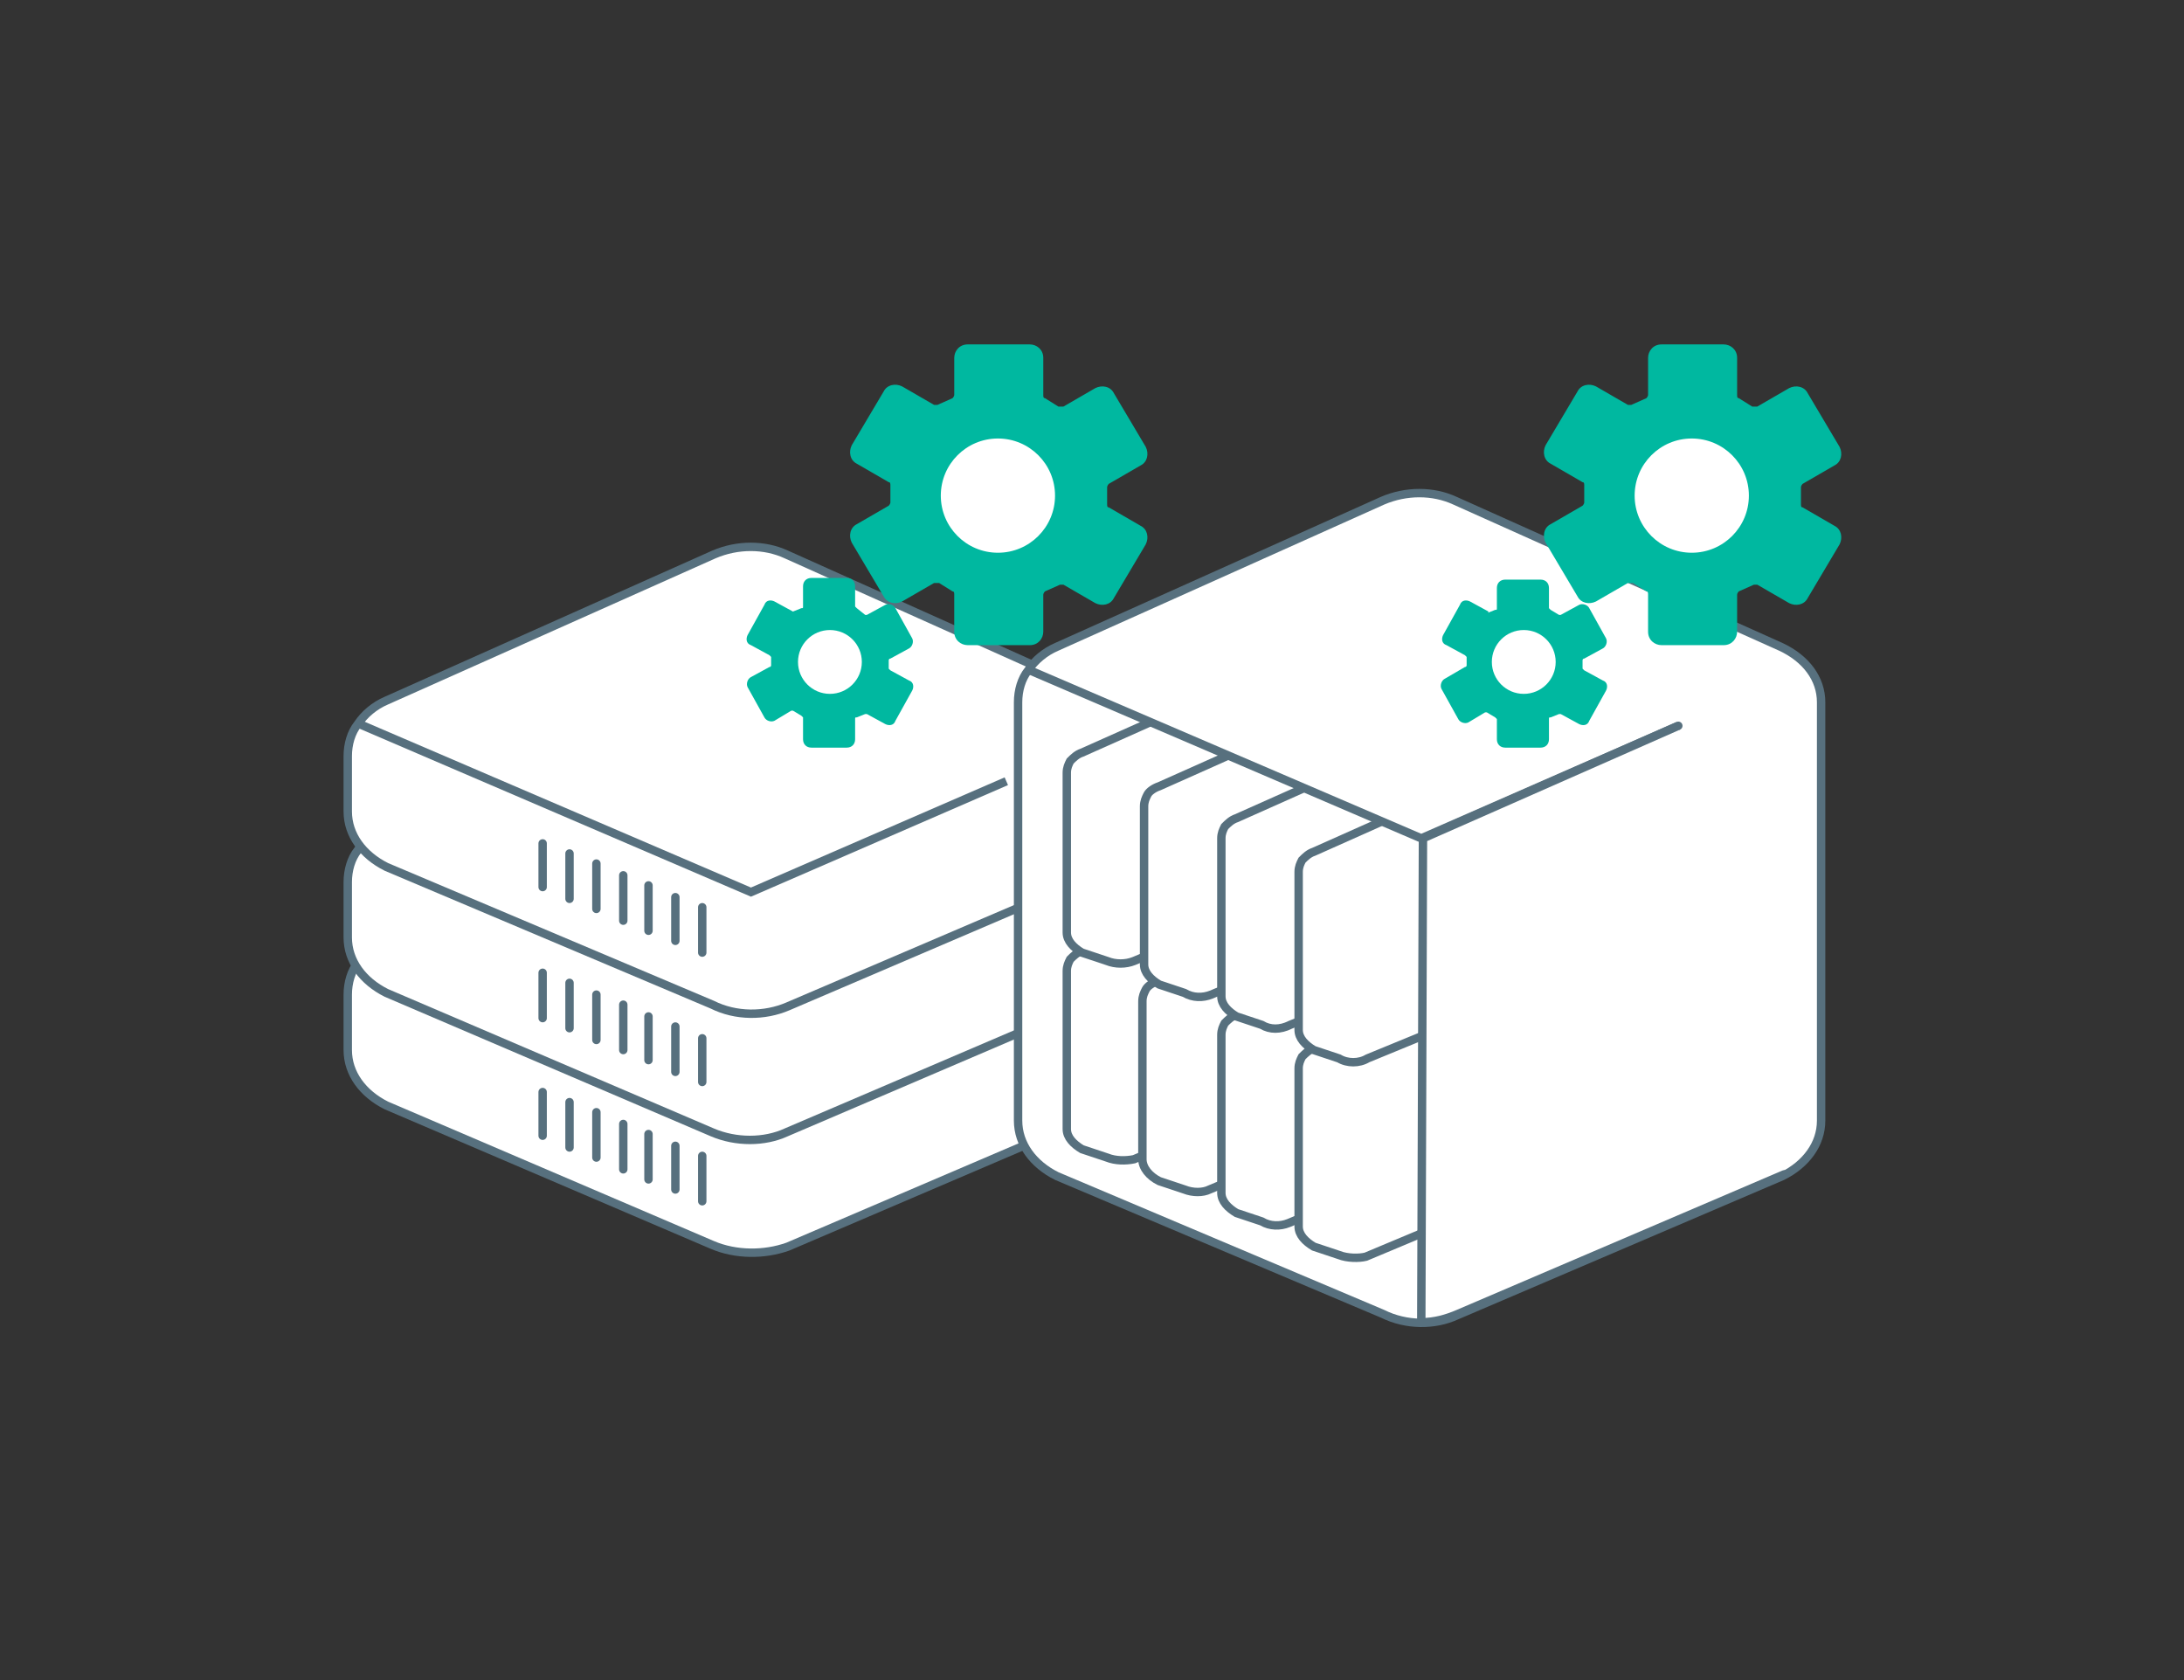 <?xml version="1.0" encoding="utf-8"?>
<!-- Generator: Adobe Illustrator 25.1.0, SVG Export Plug-In . SVG Version: 6.00 Build 0)  -->
<svg version="1.1" xmlns="http://www.w3.org/2000/svg" xmlns:xlink="http://www.w3.org/1999/xlink" x="0px" y="0px"
	 viewBox="0 0 130 100" style="enable-background:new 0 0 130 100;" xml:space="preserve">
<rect x="0" y="0" width="130" height="100" fill="#333333" stroke="none"/>
<style type="text/css">
	.st0{display:none;}
	.st1{display:inline;}
	.st2{fill:#FFFFFF;stroke:#57707E;stroke-width:0.5;stroke-miterlimit:10;}
	.st3{fill:none;stroke:#57707E;stroke-width:0.5;stroke-miterlimit:10;}
	.st4{fill:#57707E;}
	.st5{fill:none;stroke:#57707E;stroke-width:0.5;stroke-linecap:round;stroke-linejoin:round;stroke-miterlimit:10;}
	.st6{fill:#FFFFFF;stroke:#57707E;stroke-width:0.5;stroke-linecap:round;stroke-linejoin:round;stroke-miterlimit:10;}
	.st7{fill:#00B8A0;}
	.st8{fill:#FFFFFF;}
	.st9{display:inline;fill:none;stroke:#57707E;stroke-width:0.5;stroke-linecap:round;stroke-linejoin:round;stroke-miterlimit:10;}
	
		.st10{display:inline;fill:#FFFFFF;stroke:#57707E;stroke-width:0.5;stroke-linecap:round;stroke-linejoin:round;stroke-miterlimit:10;}
	.st11{display:inline;fill:#57707E;}
	.st12{fill:none;stroke:#FFFFFF;stroke-width:1.5;stroke-miterlimit:10;}
	.st13{fill:none;stroke:#FFFFFF;stroke-width:2;stroke-linecap:round;stroke-linejoin:round;stroke-miterlimit:10;}
</style>
<g id="レイヤー_1" class="st0">
	<g class="st1">
		<g>
			<g>
				<path class="st2" d="M62.1,70L37,57.1c-1.8-1-3-3-3-5.1v-5.1c0-1.1,0.3-2.1,0.8-3c0.5-0.9,1.3-1.7,2.3-2.2l25.1-13.6
					c1.8-1,3.9-1,5.6,0l25.1,13.6c1.9,1,3.1,3,3.1,5.2v5.1c0,2.1-1.1,4.1-3,5.1L67.9,70C66.1,71,63.9,71,62.1,70z"/>
				<polyline class="st3" points="34.9,43.8 65.1,59.5 88.5,47.1 				"/>
				<circle class="st4" cx="43" cy="55.5" r="1.2"/>
			</g>
			<g>
				<polygon class="st4" points="49.9,57.1 47.7,55.9 47.7,53 49.9,54.2 				"/>
				<polygon class="st4" points="49.9,61 47.7,59.8 47.7,56.9 49.9,58.1 				"/>
				<polygon class="st4" points="52.8,58.7 50.6,57.5 50.6,54.5 52.8,55.7 				"/>
				<polygon class="st4" points="52.8,62.6 50.6,61.4 50.6,58.4 52.8,59.6 				"/>
				<polygon class="st4" points="55.7,60.2 53.5,59 53.5,56.1 55.7,57.3 				"/>
				<polygon class="st4" points="55.6,64.1 53.4,62.9 53.4,60 55.7,61.2 				"/>
				<polygon class="st4" points="58.5,61.8 56.3,60.6 56.3,57.6 58.6,58.8 				"/>
				<polygon class="st4" points="58.5,65.7 56.3,64.5 56.3,61.6 58.5,62.8 				"/>
				<polygon class="st4" points="61.4,63.3 59.2,62.1 59.2,59.2 61.4,60.4 				"/>
				<polygon class="st4" points="61.4,67.2 59.2,66 59.2,63.1 61.4,64.3 				"/>
				<polygon class="st4" points="38.6,51.5 36.4,50.3 36.4,47.3 38.6,48.5 				"/>
				<polygon class="st4" points="38.6,55.4 36.4,54.2 36.4,51.2 38.6,52.4 				"/>
			</g>
		</g>
		<line class="st5" x1="54.4" y1="78.3" x2="75.6" y2="78.3"/>
		<line class="st5" x1="65" y1="71.1" x2="65" y2="78.3"/>
		<circle class="st6" cx="65" cy="78.3" r="2.8"/>
	</g>
	<g class="st1">
		<path class="st7" d="M90.5,43.8h-24c-0.8,0-1.4-0.6-1.4-1.4V19.4c0-0.8,0.6-1.4,1.4-1.4h24c0.8,0,1.4,0.6,1.4,1.4v23.1
			C91.9,43.2,91.3,43.8,90.5,43.8z"/>
		<g>
			<g>
				<path class="st8" d="M87.3,24.8h-9.6c-0.2,0-0.4-0.2-0.4-0.4s0.2-0.4,0.4-0.4h9.6c0.2,0,0.4,0.2,0.4,0.4S87.5,24.8,87.3,24.8z"
					/>
				<g>
					<path class="st8" d="M83.7,27c-0.1-0.1,0-0.3,0.1-0.4l3.4-2.2l-3.4-2.2c-0.1-0.1-0.2-0.2-0.1-0.4c0.1-0.1,0.2-0.2,0.4-0.1
						l3.8,2.4c0.1,0,0.1,0.1,0.1,0.2c0,0.1,0,0.2-0.1,0.2l-3.8,2.4c0,0-0.1,0-0.1,0C83.8,27.1,83.7,27.1,83.7,27z"/>
				</g>
			</g>
			<g>
				<path class="st8" d="M79.3,37.8h-9.6c-0.2,0-0.4-0.2-0.4-0.4s0.2-0.4,0.4-0.4h9.6c0.2,0,0.4,0.2,0.4,0.4S79.5,37.8,79.3,37.8z"
					/>
				<g>
					<path class="st8" d="M73.3,34.8c0.1,0.1,0,0.3-0.1,0.4l-3.4,2.2l3.4,2.2c0.1,0.1,0.2,0.2,0.1,0.4c-0.1,0.1-0.2,0.2-0.4,0.1
						l-3.8-2.4c-0.1,0-0.1-0.1-0.1-0.2c0-0.1,0-0.2,0.1-0.2l3.8-2.4c0,0,0.1,0,0.1,0C73.2,34.7,73.3,34.8,73.3,34.8z"/>
				</g>
			</g>
			<g>
				<path class="st8" d="M87.3,33.5h-9.6c-0.2,0-0.4-0.2-0.4-0.4c0-0.2,0.2-0.4,0.4-0.4h9.6c0.2,0,0.4,0.2,0.4,0.4
					C87.7,33.3,87.5,33.5,87.3,33.5z"/>
				<g>
					<path class="st8" d="M83.7,35.6c-0.1-0.1,0-0.3,0.1-0.4l3.4-2.2l-3.4-2.2c-0.1-0.1-0.2-0.2-0.1-0.4c0.1-0.1,0.2-0.2,0.4-0.1
						l3.8,2.4c0.1,0,0.1,0.1,0.1,0.2s0,0.2-0.1,0.2l-3.8,2.4c0,0-0.1,0-0.1,0C83.8,35.8,83.7,35.7,83.7,35.6z"/>
				</g>
			</g>
			<g>
				<path class="st8" d="M79.3,29.1h-9.6c-0.2,0-0.4-0.2-0.4-0.4s0.2-0.4,0.4-0.4h9.6c0.2,0,0.4,0.2,0.4,0.4S79.5,29.1,79.3,29.1z"
					/>
				<g>
					<path class="st8" d="M73.3,26.2c0.1,0.1,0,0.3-0.1,0.4l-3.4,2.2l3.4,2.2c0.1,0.1,0.2,0.2,0.1,0.4c-0.1,0.1-0.2,0.2-0.4,0.1
						L69.2,29c-0.1,0-0.1-0.1-0.1-0.2c0-0.1,0-0.2,0.1-0.2l3.8-2.4c0,0,0.1,0,0.1,0C73.2,26.1,73.3,26.1,73.3,26.2z"/>
				</g>
			</g>
		</g>
	</g>
</g>
<g id="レイヤー_2" class="st0">
	<g class="st1">
		<path class="st2" d="M61.8,70.9L36.3,57.8c-1.9-1.1-3-3.1-3-5.2v-5.2c0-1.1,0.3-2.2,0.8-3.1c0.5-0.9,1.3-1.7,2.3-2.2l25.5-13.8
			c1.8-1,3.9-1,5.7,0l25.5,13.8c1.9,1,3.1,3.1,3.1,5.3v5.2c0,2.2-1.2,4.1-3,5.2L67.7,70.9C65.9,72,63.6,72,61.8,70.9z"/>
		<polyline class="st3" points="34.2,44.4 64.8,60.2 88.6,47.7 		"/>
		<circle class="st4" cx="42.5" cy="56.3" r="1.2"/>
	</g>
	<line class="st9" x1="54" y1="79.3" x2="75.5" y2="79.3"/>
	<line class="st9" x1="64.7" y1="72" x2="64.7" y2="79.3"/>
	<circle class="st10" cx="64.7" cy="79.3" r="2.8"/>
	<line class="st9" x1="47.2" y1="55.4" x2="60.8" y2="62.4"/>
	<line class="st9" x1="47.2" y1="58.5" x2="60.8" y2="65.6"/>
	<g class="st1">
		<circle class="st7" cx="82.7" cy="31.4" r="14.4"/>
		<g>
			<path class="st8" d="M80.4,31.6h-9.6c-0.2,0-0.4-0.2-0.4-0.4c0-0.2,0.2-0.4,0.4-0.4h9.6c0.2,0,0.4,0.2,0.4,0.4
				C80.8,31.4,80.7,31.6,80.4,31.6z"/>
			<g>
				<path class="st8" d="M74.6,28.6c0.1,0.1,0,0.3-0.1,0.4L71,31.2l3.5,2.2c0.1,0.1,0.2,0.2,0.1,0.4c-0.1,0.1-0.2,0.2-0.4,0.1
					l-3.8-2.4c-0.1,0-0.1-0.1-0.1-0.2c0-0.1,0-0.2,0.1-0.2l3.8-2.4c0,0,0.1,0,0.1,0C74.4,28.5,74.5,28.5,74.6,28.6z"/>
			</g>
		</g>
		<g>
			<path class="st8" d="M94.5,31.6h-9.6c-0.2,0-0.4-0.2-0.4-0.4c0-0.2,0.2-0.4,0.4-0.4h9.6c0.2,0,0.4,0.2,0.4,0.4
				C94.9,31.4,94.7,31.6,94.5,31.6z"/>
			<g>
				<path class="st8" d="M90.8,33.8c-0.1-0.1,0-0.3,0.1-0.4l3.5-2.2L90.9,29c-0.1-0.1-0.2-0.2-0.1-0.4c0.1-0.1,0.2-0.2,0.4-0.1
					L95,31c0.1,0,0.1,0.1,0.1,0.2c0,0.1,0,0.2-0.1,0.2l-3.8,2.4c0,0-0.1,0-0.1,0C90.9,33.9,90.8,33.9,90.8,33.8z"/>
			</g>
		</g>
		<g>
			<path class="st8" d="M82.7,44.2c-0.2,0-0.4-0.2-0.4-0.4v-9.6c0-0.2,0.2-0.4,0.4-0.4c0.2,0,0.4,0.2,0.4,0.4v9.6
				C83.1,44,82.9,44.2,82.7,44.2z"/>
			<g>
				<path class="st8" d="M80.1,37.9c0.1,0.1,0.3,0,0.4-0.1l2.2-3.5l2.2,3.5c0.1,0.1,0.2,0.2,0.4,0.1c0.1-0.1,0.2-0.2,0.1-0.4
					l-2.4-3.8c0-0.1-0.1-0.1-0.2-0.1c-0.1,0-0.2,0-0.2,0.1L80,37.6c0,0,0,0.1,0,0.1C80,37.8,80,37.9,80.1,37.9z"/>
			</g>
		</g>
		<g>
			<path class="st8" d="M82.7,28.9c-0.2,0-0.4-0.2-0.4-0.4v-9.6c0-0.2,0.2-0.4,0.4-0.4c0.2,0,0.4,0.2,0.4,0.4v9.6
				C83.1,28.7,82.9,28.9,82.7,28.9z"/>
			<g>
				<path class="st8" d="M85.3,24.8c-0.1-0.1-0.3,0-0.4,0.1l-2.2,3.5l-2.2-3.5c-0.1-0.1-0.2-0.2-0.4-0.1C80,24.9,79.9,25,80,25.2
					l2.4,3.8c0,0.1,0.1,0.1,0.2,0.1c0.1,0,0.2,0,0.2-0.1l2.4-3.8c0,0,0-0.1,0-0.1C85.4,24.9,85.3,24.8,85.3,24.8z"/>
			</g>
		</g>
	</g>
</g>
<g id="レイヤー_3" class="st0">
	<g class="st1">
		<path class="st2" d="M61.2,70.2L35.4,56.9c-1.9-1.1-3.1-3.1-3.1-5.3v-5.2c0-1.1,0.3-2.2,0.9-3.1c0.5-0.9,1.3-1.7,2.3-2.2l25.9-14
			c1.8-1,4-1,5.8,0l25.9,14c2,1.1,3.2,3.1,3.2,5.3v5.2c0,2.2-1.2,4.2-3.1,5.3L67.2,70.2C65.4,71.3,63.1,71.3,61.2,70.2z"/>
		<polyline class="st3" points="33.2,43.3 64.3,59.4 88.4,46.6 		"/>
		<circle class="st4" cx="41.6" cy="55.3" r="1.2"/>
	</g>
	<line class="st9" x1="53.3" y1="78.8" x2="75.2" y2="78.8"/>
	<line class="st9" x1="64.2" y1="71.3" x2="64.2" y2="78.8"/>
	<circle class="st10" cx="64.2" cy="78.8" r="2.9"/>
	<g class="st1">
		<line class="st5" x1="75.2" y1="20.7" x2="53.3" y2="20.7"/>
		<line class="st5" x1="64.2" y1="28.1" x2="64.2" y2="20.7"/>
		<circle class="st6" cx="64.2" cy="20.7" r="2.9"/>
	</g>
	<line class="st9" x1="46.4" y1="54.5" x2="60.2" y2="61.6"/>
	<line class="st9" x1="46.4" y1="57.7" x2="60.2" y2="64.8"/>
	<path class="st11" d="M87.3,25.1"/>
	<g class="st1">
		<path class="st7" d="M94.9,53.8H68.7c-0.8,0-1.4-0.6-1.4-1.4V27.2c0-0.8,0.6-1.4,1.4-1.4h26.2c0.8,0,1.4,0.6,1.4,1.4v25.2
			C96.2,53.2,95.6,53.8,94.9,53.8z"/>
		<g>
			<path class="st8" d="M82.6,42.2h-14c-0.3,0-0.5-0.2-0.5-0.5c0-0.3,0.2-0.5,0.5-0.5h14c0.3,0,0.5,0.2,0.5,0.5
				C83,42,82.8,42.2,82.6,42.2z"/>
			<g>
				<path class="st8" d="M78,45c-0.1-0.2-0.1-0.4,0.1-0.5l4.3-2.7L78.1,39c-0.2-0.1-0.2-0.3-0.1-0.5c0.1-0.2,0.3-0.2,0.5-0.1l4.8,3
					c0.1,0.1,0.2,0.2,0.2,0.3s-0.1,0.2-0.2,0.3l-4.8,3c-0.1,0-0.1,0.1-0.2,0.1C78.2,45.1,78.1,45.1,78,45z"/>
			</g>
		</g>
		<g>
			<path class="st8" d="M94.1,35.8H78.7c-0.3,0-0.5-0.2-0.5-0.5s0.2-0.5,0.5-0.5h15.4c0.3,0,0.5,0.2,0.5,0.5S94.3,35.8,94.1,35.8z"
				/>
			<g>
				<path class="st8" d="M83.3,32.2c0.1,0.2,0.1,0.4-0.1,0.5l-4.3,2.7l4.3,2.7c0.2,0.1,0.2,0.3,0.1,0.5c-0.1,0.2-0.3,0.2-0.5,0.1
					l-4.8-3c-0.1-0.1-0.2-0.2-0.2-0.3s0.1-0.2,0.2-0.3l4.8-3c0.1,0,0.1-0.1,0.2-0.1C83.1,32,83.2,32.1,83.3,32.2z"/>
			</g>
		</g>
		<g>
			<g>
				<circle class="st12" cx="81.7" cy="38.8" r="9.7"/>
			</g>
			<line class="st13" x1="89.2" y1="46.1" x2="98.8" y2="55.7"/>
			<path class="st8" d="M98.3,58c-0.7,0-1.5-0.3-2-0.8l-6-6c-1.1-1.1-1.1-2.9,0-4.1c1.1-1.1,2.9-1.1,4.1,0l6,6
				c1.1,1.1,1.1,2.9,0,4.1C99.7,57.7,99,58,98.3,58z"/>
			<path class="st7" d="M92.3,49.7c-0.1,0-0.2,0-0.3-0.1l-3.6-3.6c-0.2-0.2-0.2-0.5,0-0.7s0.5-0.2,0.7,0l3.6,3.6
				c0.2,0.2,0.2,0.5,0,0.7C92.5,49.6,92.4,49.7,92.3,49.7z"/>
			<path class="st7" d="M81.7,49c-5.6,0-10.1-4.6-10.1-10.2s4.6-10.2,10.1-10.2c5.6,0,10.2,4.6,10.2,10.2c0,1.4-0.3,2.7-0.8,4
				c-0.1,0.2-0.4,0.4-0.6,0.2c-0.2-0.1-0.4-0.4-0.2-0.6c0.5-1.1,0.7-2.4,0.7-3.6c0-5.1-4.1-9.2-9.2-9.2c-5.1,0-9.2,4.1-9.2,9.2
				s4.1,9.2,9.2,9.2c2.5,0,4.9-1,6.6-2.8c0.2-0.2,0.5-0.2,0.7,0c0.2,0.2,0.2,0.5,0,0.7C87.1,47.9,84.5,49,81.7,49z"/>
			<path class="st7" d="M98.3,56.1c-0.2,0-0.5-0.1-0.7-0.3l-6-6c-0.4-0.4-0.4-1,0-1.4s1-0.4,1.4,0l6,6c0.4,0.4,0.4,1,0,1.4
				C98.8,56,98.5,56.1,98.3,56.1z"/>
		</g>
	</g>
</g>
<g id="レイヤー_4">
	<g>
		<path class="st2" d="M42.4,74.1L23,65.8c-1.4-0.7-2.3-1.9-2.3-3.3v-3.3c0-0.7,0.2-1.4,0.6-1.9c0.4-0.6,1-1.1,1.7-1.4l19.4-8.7
			c1.4-0.6,3-0.6,4.3,0L66.2,56c1.5,0.7,2.4,1.9,2.4,3.3v3.3c0,1.4-0.9,2.6-2.3,3.3l-19.4,8.3C45.5,74.7,43.8,74.7,42.4,74.1z"/>
		<path class="st2" d="M42.4,67.4L23,59.1c-1.4-0.7-2.3-1.9-2.3-3.3v-3.3c0-0.7,0.2-1.4,0.6-1.9c0.4-0.6,1-1.1,1.7-1.4l19.4-8.7
			c1.4-0.6,3-0.6,4.3,0l19.4,8.7c1.5,0.7,2.4,1.9,2.4,3.3v3.3c0,1.4-0.9,2.6-2.3,3.3l-19.4,8.3C45.5,68,43.8,68,42.4,67.4z"/>
		<path class="st2" d="M42.4,59.8L23,51.6c-1.4-0.7-2.3-1.9-2.3-3.3V45c0-0.7,0.2-1.4,0.6-1.9c0.4-0.6,1-1.1,1.7-1.4L42.5,33
			c1.4-0.6,3-0.6,4.3,0l19.4,8.7c1.5,0.7,2.4,1.9,2.4,3.3v3.3c0,1.4-0.9,2.6-2.3,3.3l-19.4,8.3C45.5,60.5,43.8,60.5,42.4,59.8z"/>
		<polyline class="st3" points="21.4,43.1 44.7,53.1 59.9,46.5 		"/>
		<g>
			<line class="st5" x1="32.3" y1="52.8" x2="32.3" y2="50.2"/>
			<line class="st5" x1="33.9" y1="53.5" x2="33.9" y2="50.8"/>
			<line class="st5" x1="35.5" y1="54.1" x2="35.5" y2="51.4"/>
			<line class="st5" x1="37.1" y1="54.8" x2="37.1" y2="52.1"/>
			<line class="st5" x1="38.6" y1="55.4" x2="38.6" y2="52.7"/>
			<line class="st5" x1="40.2" y1="56" x2="40.2" y2="53.4"/>
			<line class="st5" x1="41.8" y1="56.7" x2="41.8" y2="54"/>
		</g>
		<g>
			<line class="st5" x1="32.3" y1="60.6" x2="32.3" y2="57.9"/>
			<line class="st5" x1="33.9" y1="61.2" x2="33.9" y2="58.5"/>
			<line class="st5" x1="35.5" y1="61.9" x2="35.5" y2="59.2"/>
			<line class="st5" x1="37.1" y1="62.5" x2="37.1" y2="59.8"/>
			<line class="st5" x1="38.6" y1="63.1" x2="38.6" y2="60.5"/>
			<line class="st5" x1="40.2" y1="63.8" x2="40.2" y2="61.1"/>
			<line class="st5" x1="41.8" y1="64.4" x2="41.8" y2="61.8"/>
		</g>
		<g>
			<line class="st5" x1="32.3" y1="67.6" x2="32.3" y2="65"/>
			<line class="st5" x1="33.9" y1="68.3" x2="33.9" y2="65.6"/>
			<line class="st5" x1="35.5" y1="68.9" x2="35.5" y2="66.2"/>
			<line class="st5" x1="37.1" y1="69.6" x2="37.1" y2="66.9"/>
			<line class="st5" x1="38.6" y1="70.2" x2="38.6" y2="67.5"/>
			<line class="st5" x1="40.2" y1="70.8" x2="40.2" y2="68.2"/>
			<line class="st5" x1="41.8" y1="71.5" x2="41.8" y2="68.8"/>
		</g>
	</g>
	<g>
		<g>
			<g>
				<path class="st7" d="M55.6,24.1L53.7,23c-0.4-0.2-0.9-0.1-1.1,0.3l-1.9,3.2c-0.2,0.4-0.1,0.9,0.3,1.1l1.9,1.1
					c0.1,0,0.1,0.1,0.1,0.2l0,1c0,0.1-0.1,0.2-0.1,0.2l-1.9,1.1c-0.4,0.2-0.5,0.7-0.3,1.1l1.9,3.2c0.2,0.4,0.7,0.5,1.1,0.3l1.9-1.1
					c0.1,0,0.2,0,0.3,0l0.8,0.5c0.1,0,0.1,0.1,0.1,0.2l0,2.2c0,0.5,0.4,0.8,0.8,0.8l3.7,0c0.5,0,0.8-0.4,0.8-0.8l0-2.2
					c0-0.1,0.1-0.2,0.1-0.2l0.9-0.4c0.1,0,0.2,0,0.2,0l1.9,1.1c0.4,0.2,0.9,0.1,1.1-0.3l1.9-3.2c0.2-0.4,0.1-0.9-0.3-1.1L66,30.2
					c-0.1,0-0.1-0.1-0.1-0.2l0-1c0-0.1,0.1-0.2,0.1-0.2l1.9-1.1c0.4-0.2,0.5-0.7,0.3-1.1l-1.9-3.2c-0.2-0.4-0.7-0.5-1.1-0.3
					l-1.9,1.1c-0.1,0-0.2,0-0.3,0l-0.8-0.5c-0.1,0-0.1-0.1-0.1-0.2l0-2.2c0-0.5-0.4-0.8-0.8-0.8l-3.7,0c-0.5,0-0.8,0.4-0.8,0.8
					l0,2.2c0,0.1-0.1,0.2-0.1,0.2l-0.9,0.4C55.7,24.1,55.6,24.1,55.6,24.1z"/>
			</g>
			<circle class="st8" cx="59.4" cy="29.5" r="3.4"/>
		</g>
		<g>
			<g>
				<path class="st7" d="M47.2,36.4l-1.1-0.6c-0.2-0.1-0.5-0.1-0.6,0.2l-1,1.8c-0.1,0.2-0.1,0.5,0.2,0.6l1.1,0.6
					c0,0,0.1,0.1,0.1,0.1l0,0.5c0,0,0,0.1-0.1,0.1l-1.1,0.6c-0.2,0.1-0.3,0.4-0.2,0.6l1,1.8c0.1,0.2,0.4,0.3,0.6,0.2l1-0.6
					c0,0,0.1,0,0.1,0l0.5,0.3c0,0,0.1,0.1,0.1,0.1V44c0,0.3,0.2,0.5,0.5,0.5l2.1,0c0.3,0,0.5-0.2,0.5-0.5v-1.2c0-0.1,0-0.1,0.1-0.1
					l0.5-0.2c0,0,0.1,0,0.1,0l1.1,0.6c0.2,0.1,0.5,0.1,0.6-0.2l1-1.8c0.1-0.2,0.1-0.5-0.2-0.6L53,39.9c0,0-0.1-0.1-0.1-0.1l0-0.5
					c0,0,0-0.1,0.1-0.1l1.1-0.6c0.2-0.1,0.3-0.4,0.2-0.6l-1-1.8c-0.1-0.2-0.4-0.3-0.6-0.2l-1.1,0.6c0,0-0.1,0-0.1,0L51,36.2
					c0,0-0.1-0.1-0.1-0.1l0-1.2c0-0.3-0.2-0.5-0.5-0.5l-2.1,0c-0.3,0-0.5,0.2-0.5,0.5l0,1.2c0,0.1,0,0.1-0.1,0.1l-0.5,0.2
					C47.3,36.5,47.3,36.4,47.2,36.4z"/>
			</g>
			<circle class="st8" cx="49.4" cy="39.4" r="1.9"/>
		</g>
	</g>
	<g>
		<path class="st2" d="M82.3,78.2L62.9,70c-1.4-0.7-2.3-1.9-2.3-3.3V41.8c0-0.7,0.2-1.4,0.6-1.9c0.4-0.6,1-1.1,1.7-1.4l19.4-8.7
			c1.4-0.6,3-0.6,4.3,0l19.4,8.7c1.5,0.7,2.4,1.9,2.4,3.3v24.9c0,1.4-0.9,2.6-2.3,3.3l-19.4,8.3C85.4,78.9,83.7,78.9,82.3,78.2z"/>
		<path class="st2" d="M65.9,68.9l-1.5-0.5c-0.5-0.3-0.9-0.7-0.9-1.2v-9.4c0-0.3,0.1-0.5,0.2-0.7c0.2-0.2,0.4-0.4,0.7-0.5l7.4-3.3
			c0.5-0.2,1.1-0.2,1.6,0l1.5,0.7c0.6,0.2,0.9,0.7,0.9,1.3v9.4c0,0.5-0.3,1-0.9,1.2l-7.4,3.1C67,69.1,66.4,69.1,65.9,68.9z"/>
		<path class="st2" d="M65.9,57.2l-1.5-0.5c-0.5-0.3-0.9-0.7-0.9-1.2V46c0-0.3,0.1-0.5,0.2-0.7c0.2-0.2,0.4-0.4,0.7-0.5l7.4-3.3
			c0.5-0.2,1.1-0.2,1.6,0l1.5,0.7c0.6,0.2,0.9,0.7,0.9,1.3v9.4c0,0.5-0.3,1-0.9,1.2l-7.4,3.1C67,57.4,66.4,57.4,65.9,57.2z"/>
		<path class="st2" d="M70.5,70.8l-1.5-0.5C68.4,70,68,69.5,68,69v-9.4c0-0.3,0.1-0.5,0.2-0.7s0.4-0.4,0.7-0.5l7.4-3.3
			c0.5-0.2,1.1-0.2,1.6,0l1.5,0.7c0.6,0.2,0.9,0.7,0.9,1.3v9.4c0,0.5-0.3,1-0.9,1.2l-7.4,3.1C71.6,71,71,71,70.5,70.8z"/>
		<path class="st2" d="M70.5,59.1l-1.5-0.5c-0.5-0.3-0.9-0.7-0.9-1.2v-9.4c0-0.3,0.1-0.5,0.2-0.7s0.4-0.4,0.7-0.5l7.4-3.3
			c0.5-0.2,1.1-0.2,1.6,0l1.5,0.7c0.6,0.2,0.9,0.7,0.9,1.3v9.4c0,0.5-0.3,1-0.9,1.2l-7.4,3.1C71.6,59.4,71,59.4,70.5,59.1z"/>
		<path class="st2" d="M75.1,72.7l-1.5-0.5c-0.5-0.3-0.9-0.7-0.9-1.2v-9.4c0-0.3,0.1-0.5,0.2-0.7c0.2-0.2,0.4-0.4,0.7-0.5l7.4-3.3
			c0.5-0.2,1.1-0.2,1.6,0l1.5,0.7c0.6,0.2,0.9,0.7,0.9,1.3v9.4c0,0.5-0.3,1-0.9,1.2l-7.4,3.1C76.2,73,75.6,73,75.1,72.7z"/>
		<path class="st2" d="M75.1,61l-1.5-0.5c-0.5-0.3-0.9-0.7-0.9-1.2v-9.4c0-0.3,0.1-0.5,0.2-0.7c0.2-0.2,0.4-0.4,0.7-0.5l7.4-3.3
			c0.5-0.2,1.1-0.2,1.6,0l1.5,0.7c0.6,0.2,0.9,0.7,0.9,1.3v9.4c0,0.5-0.3,1-0.9,1.2L76.8,61C76.2,61.3,75.6,61.3,75.1,61z"/>
		<path class="st2" d="M79.7,74.7l-1.5-0.5c-0.5-0.3-0.9-0.7-0.9-1.2v-9.4c0-0.3,0.1-0.5,0.2-0.7c0.2-0.2,0.4-0.4,0.7-0.5l7.4-3.3
			c0.5-0.2,1.1-0.2,1.6,0l1.5,0.7c0.6,0.2,0.9,0.7,0.9,1.3v9.4c0,0.5-0.3,1-0.9,1.2l-7.4,3.1C80.9,74.9,80.2,74.9,79.7,74.7z"/>
		<path class="st2" d="M79.7,63l-1.5-0.5c-0.5-0.3-0.9-0.7-0.9-1.2v-9.4c0-0.3,0.1-0.5,0.2-0.7c0.2-0.2,0.4-0.4,0.7-0.5l7.4-3.3
			c0.5-0.2,1.1-0.2,1.6,0l1.5,0.7c0.6,0.2,0.9,0.7,0.9,1.3v9.4c0,0.5-0.3,1-0.9,1.2L81.4,63C80.9,63.3,80.2,63.3,79.7,63z"/>
		<polyline class="st2" points="99.9,43.2 84.6,49.9 61.3,39.9 		"/>
		<path class="st6" d="M99.9,43.2l-15.2,6.7l-0.1,28.8h0c0.8,0,1.5-0.2,2.2-0.5l19.4-8.3"/>
	</g>
	<g>
		<g>
			<g>
				<path class="st7" d="M96.9,24.1L95,23c-0.4-0.2-0.9-0.1-1.1,0.3L92,26.5c-0.2,0.4-0.1,0.9,0.3,1.1l1.9,1.1
					c0.1,0,0.1,0.1,0.1,0.2l0,1c0,0.1-0.1,0.2-0.1,0.2l-1.9,1.1c-0.4,0.2-0.5,0.7-0.3,1.1l1.9,3.2c0.2,0.4,0.7,0.5,1.1,0.3l1.9-1.1
					c0.1,0,0.2,0,0.3,0l0.8,0.5c0.1,0,0.1,0.1,0.1,0.2v2.2c0,0.5,0.4,0.8,0.8,0.8l3.7,0c0.5,0,0.8-0.4,0.8-0.8v-2.2
					c0-0.1,0.1-0.2,0.1-0.2l0.9-0.4c0.1,0,0.2,0,0.2,0l1.9,1.1c0.4,0.2,0.9,0.1,1.1-0.3l1.9-3.2c0.2-0.4,0.1-0.9-0.3-1.1l-1.9-1.1
					c-0.1,0-0.1-0.1-0.1-0.2l0-1c0-0.1,0.1-0.2,0.1-0.2l1.9-1.1c0.4-0.2,0.5-0.7,0.3-1.1l-1.9-3.2c-0.2-0.4-0.7-0.5-1.1-0.3
					l-1.9,1.1c-0.1,0-0.2,0-0.3,0l-0.8-0.5c-0.1,0-0.1-0.1-0.1-0.2l0-2.2c0-0.5-0.4-0.8-0.8-0.8l-3.7,0c-0.5,0-0.8,0.4-0.8,0.8
					l0,2.2c0,0.1-0.1,0.2-0.1,0.2l-0.9,0.4C97,24.1,97,24.1,96.9,24.1z"/>
			</g>
			<circle class="st8" cx="100.7" cy="29.5" r="3.4"/>
		</g>
		<g>
			<g>
				<path class="st7" d="M88.6,36.4l-1.1-0.6c-0.2-0.1-0.5-0.1-0.6,0.2l-1,1.8c-0.1,0.2-0.1,0.5,0.2,0.6l1.1,0.6
					c0,0,0.1,0.1,0.1,0.1l0,0.5c0,0,0,0.1-0.1,0.1L86,40.4c-0.2,0.1-0.3,0.4-0.2,0.6l1,1.8c0.1,0.2,0.4,0.3,0.6,0.2l1-0.6
					c0,0,0.1,0,0.1,0l0.5,0.3c0,0,0.1,0.1,0.1,0.1l0,1.2c0,0.3,0.2,0.5,0.5,0.5l2.1,0c0.3,0,0.5-0.2,0.5-0.5l0-1.2
					c0-0.1,0-0.1,0.1-0.1l0.5-0.2c0,0,0.1,0,0.1,0l1.1,0.6c0.2,0.1,0.5,0.1,0.6-0.2l1-1.8c0.1-0.2,0.1-0.5-0.2-0.6l-1.1-0.6
					c0,0-0.1-0.1-0.1-0.1l0-0.5c0,0,0-0.1,0.1-0.1l1.1-0.6c0.2-0.1,0.3-0.4,0.2-0.6l-1-1.8c-0.1-0.2-0.4-0.3-0.6-0.2l-1.1,0.6
					c0,0-0.1,0-0.1,0l-0.5-0.3c0,0-0.1-0.1-0.1-0.1v-1.2c0-0.3-0.2-0.5-0.5-0.5l-2.1,0c-0.3,0-0.5,0.2-0.5,0.5v1.2
					c0,0.1,0,0.1-0.1,0.1l-0.5,0.2C88.6,36.5,88.6,36.4,88.6,36.4z"/>
			</g>
			<circle class="st8" cx="90.7" cy="39.4" r="1.9"/>
		</g>
	</g>
</g>
</svg>
